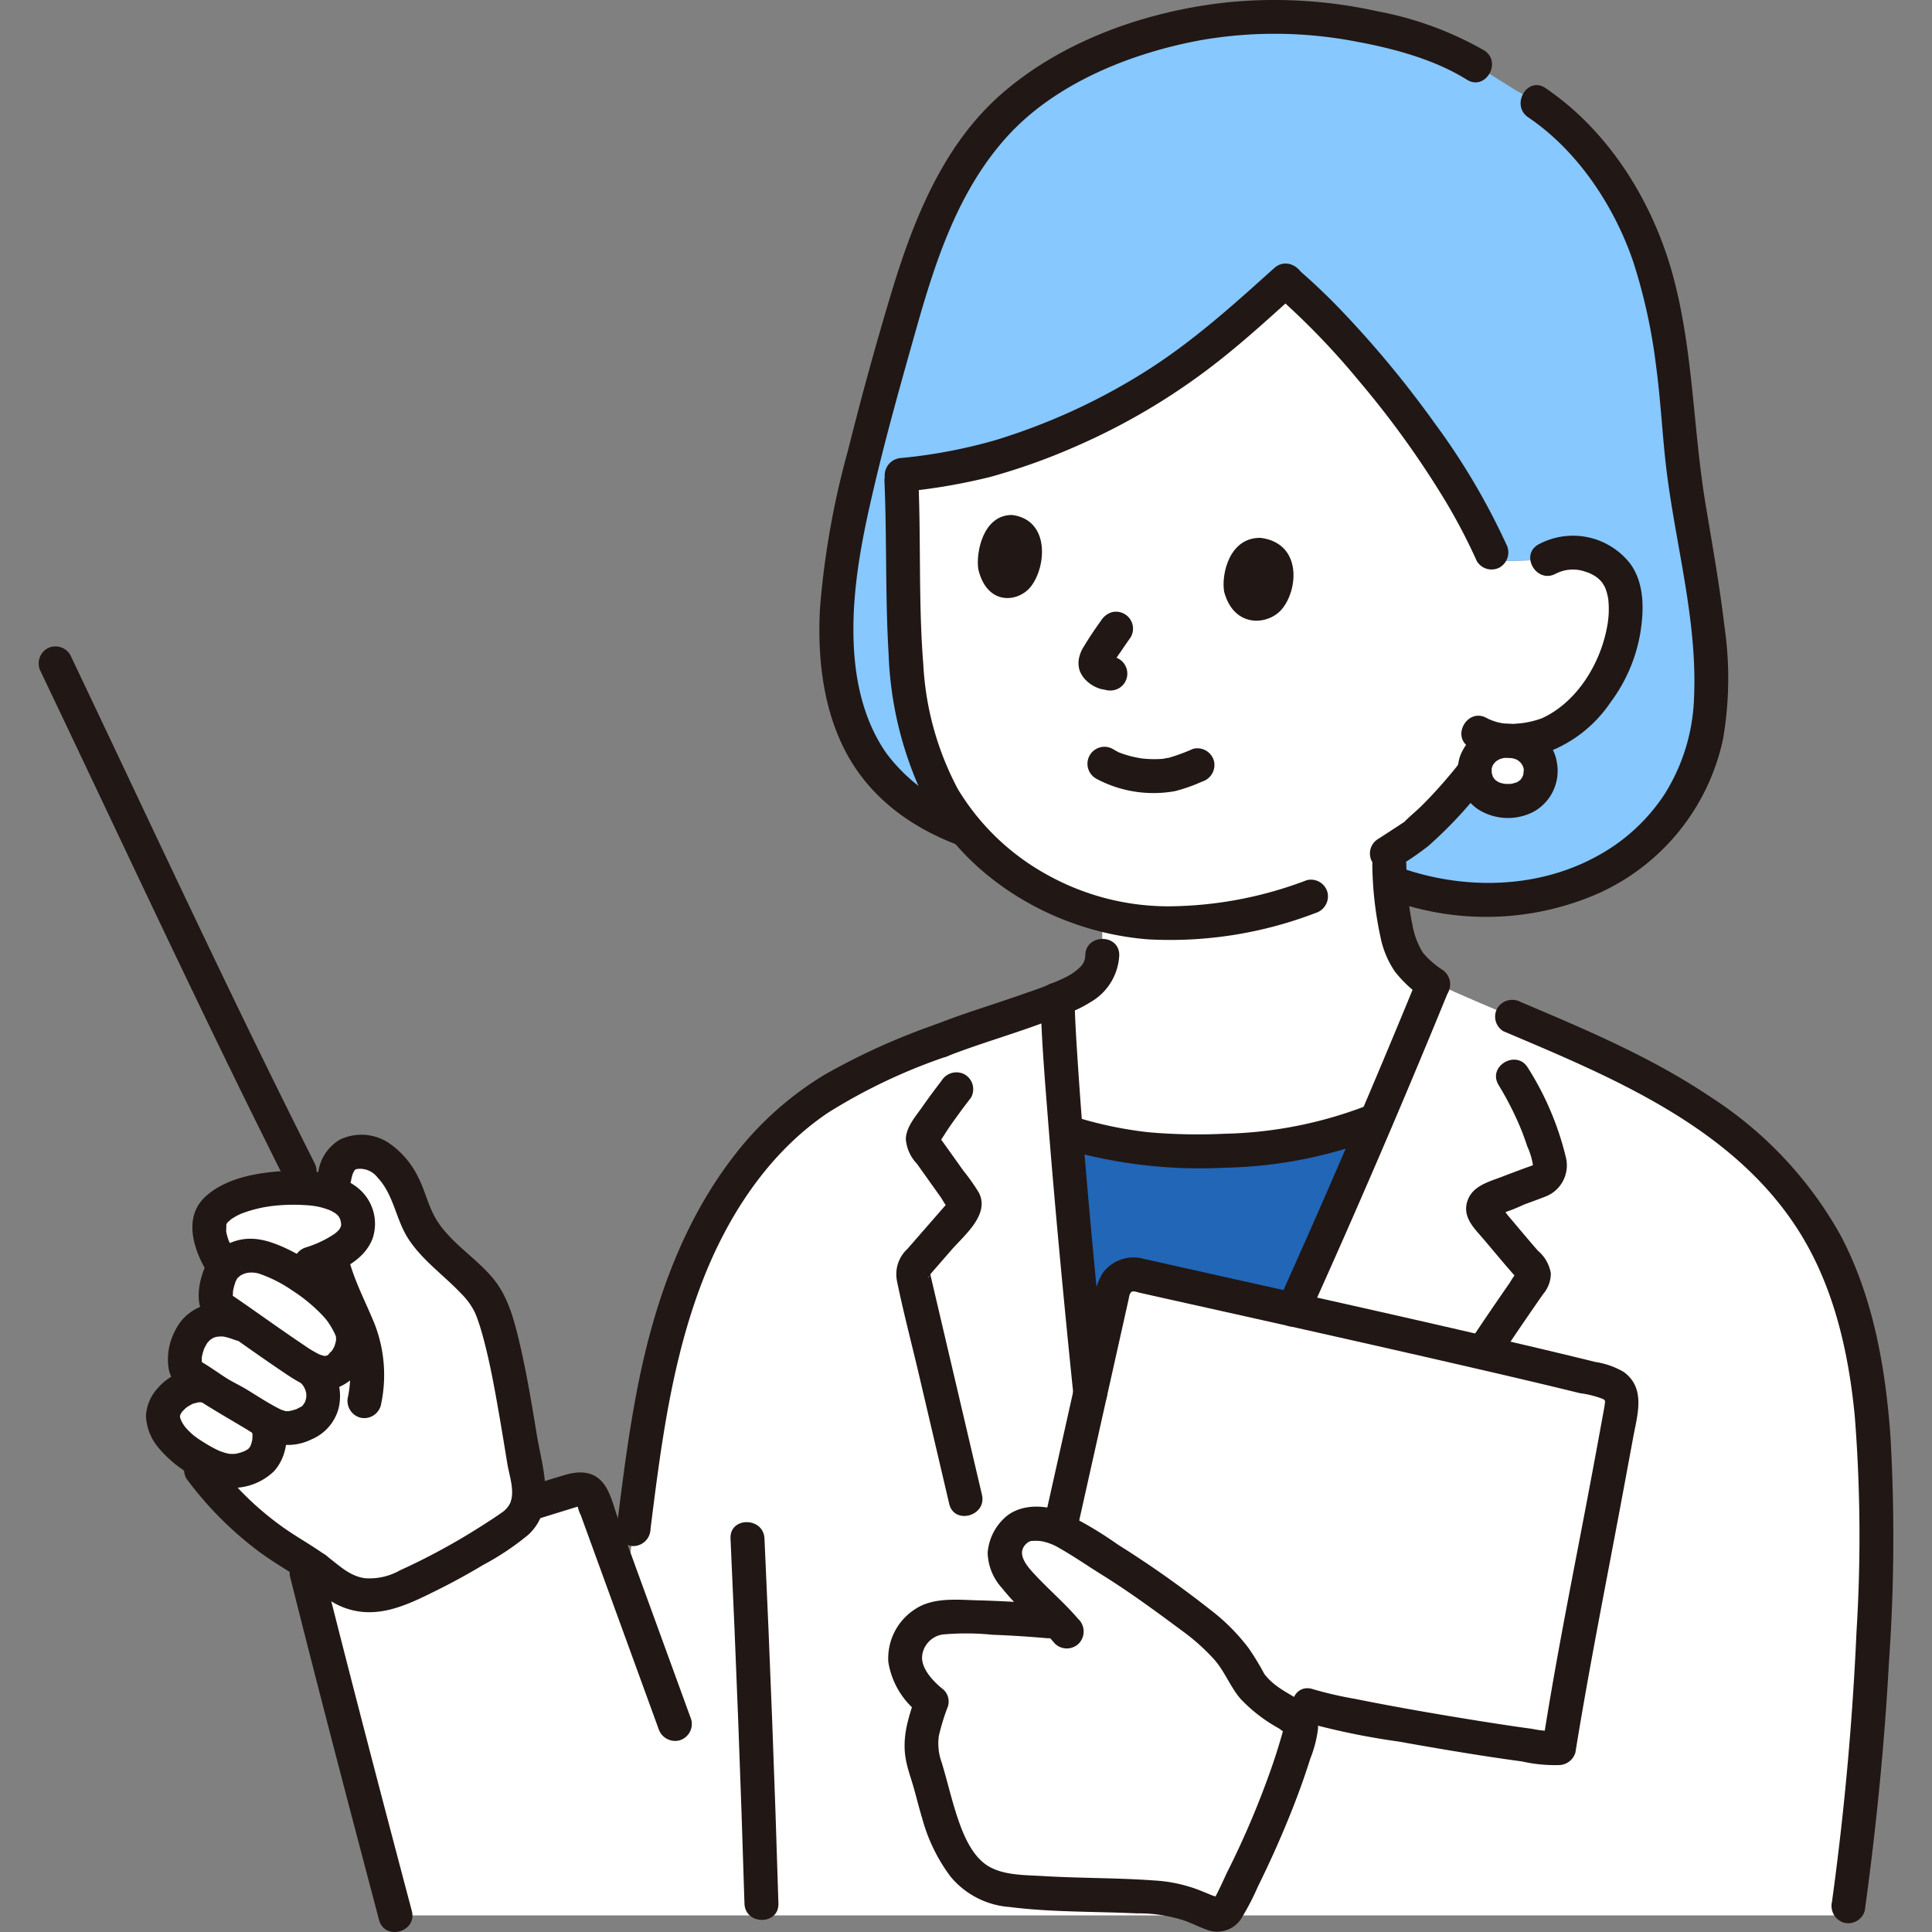 <svg xmlns="http://www.w3.org/2000/svg" xmlns:xlink="http://www.w3.org/1999/xlink" width="232" height="232" viewBox="0 0 232 232">
  <rect x="0" y="0" width="232" height="232" fill="#808080" stroke="none"/>
  <defs>
    <clipPath id="clip-path">
      <rect id="_278616264_5293184944079181_1579931528537909998_n" data-name="278616264_5293184944079181_1579931528537909998_n" width="232" height="232" transform="translate(871 5078)" fill="#efefef"/>
    </clipPath>
  </defs>
  <g id="マスクグループ_18" data-name="マスクグループ 18" transform="translate(-871 -5078)" clip-path="url(#clip-path)">
    <g id="_17500" data-name="17500" transform="translate(875.661 5077.993)">
      <path id="パス_6730" data-name="パス 6730" d="M190.118,70.181a5.654,5.654,0,0,0-4.393-3.636,6.259,6.259,0,0,0-4.592.595,13.958,13.958,0,0,1-1.994.149c-1.076.029-2.66.133-4.268.042l-.425-.975c-5.211-11.825-17.039-26.112-24.752-32.626a140.92,140.92,0,0,1-11.9,10.033,76.854,76.854,0,0,1-12.907,7.477A76.441,76.441,0,0,1,114.485,55.1a63.638,63.638,0,0,1-10.935,1.944c.311,6.475.305,12.949.434,18.9.134,6.225,1.057,12.15,3.305,17.236a25.589,25.589,0,0,0,5.514,8.072,32.172,32.172,0,0,0,14.9,8.628v4.843c.046,2.829-2.983,4.418-5.374,5.239.065,3.2.448,8.987,1.008,15.951a50.4,50.4,0,0,0,18.674,2.28,50.214,50.214,0,0,0,18.607-3.7c2.452-5.757,4.753-11.275,6.817-16.322a9.447,9.447,0,0,1-3.6-3.837,18.9,18.9,0,0,1-1.173-4.529,48.331,48.331,0,0,1-.493-5.982v-1.182l3.026-2.308a52.417,52.417,0,0,0,6.448-6.753s1.9-2.433,2.735-3.845l.563-.948a11.931,11.931,0,0,0,6.542-.758,16.4,16.4,0,0,0,6.811-6.722C190.083,78.386,191.215,73.3,190.118,70.181Z" fill="#fff"/>
      <path id="パス_6731" data-name="パス 6731" d="M176.386,88.962a3.72,3.72,0,0,0-3.964,3.578,3.656,3.656,0,0,0,3.964,3.645c2.4,0,3.964-1.5,3.964-3.645a3.717,3.717,0,0,0-3.964-3.578Z" fill="#fff"/>
      <path id="パス_6732" data-name="パス 6732" d="M82.424,143.83a40.938,40.938,0,0,1,8.751-10.066c5.013-4.083,11.184-6.576,17.213-8.827,3.642-1.444,10.536-3.47,13.945-4.976.246,12,4.939,60.325,6.8,70.967h5.223c11.142-21.024,24.307-51.284,33.163-72.935,17.091,7.87,38.024,13.758,47.295,31.8,5.6,10.9,6.027,25.358,5.772,37.774a352.979,352.979,0,0,1-3.442,42.447H42.822a371.389,371.389,0,0,0-10.669-41.158l31.722-9.806a1.833,1.833,0,0,1,2.8,1.354l3.8,10.438c1.578-11.429,2.464-23.179,6.063-34.216a57.788,57.788,0,0,1,5.883-12.8Z" fill="#fff"/>
      <path id="パス_6733" data-name="パス 6733" d="M143.218,228.3a103.364,103.364,0,0,0,8.3-20.432,1.359,1.359,0,0,0-.659-1.529c-1.885-1.059-4.856-3.027-5.51-4.346-2.63-5.3-6.172-7.195-10.96-10.78a82.45,82.45,0,0,0-7.343-4.869c-1.594-.972-4.388-3.106-6.306-3.27s-2.948-.11-4.038,1.5a3.293,3.293,0,0,0-.52,3.2,12.652,12.652,0,0,0,2.6,3.416c1.121,1.16,2.484,2.4,3.664,3.644a128.461,128.461,0,0,0-12.937-.642,5.839,5.839,0,0,0-3.26.823,5.77,5.77,0,0,0-1.869,2.217,4.464,4.464,0,0,0,0,3.56,9.7,9.7,0,0,0,2.817,3.577c-1.024,3.086-1.784,4.648-.771,7.783,1.148,3.543,1.8,7.978,4.1,11.253a8.733,8.733,0,0,0,2.451,2.47,9.929,9.929,0,0,0,2.965,1.02c6.044.882,14.3.5,20.023,1.165a28.617,28.617,0,0,1,5.028,1.8,1.371,1.371,0,0,0,1.726-.62Q142.976,228.76,143.218,228.3Z" fill="#fff"/>
      <path id="パス_6734" data-name="パス 6734" d="M188.344,178.284c.721-3.863,1.347-7.253,1.752-9.523a2.4,2.4,0,0,0-1.761-2.738c-12.67-3.243-45.541-10.48-56.444-12.935a2.4,2.4,0,0,0-2.857,1.809l-6.246,27.953-.178.8a46.422,46.422,0,0,1,4.433,2.691,82.443,82.443,0,0,1,7.344,4.869c4.79,3.585,8.332,5.48,10.96,10.78.654,1.319,3.625,3.287,5.51,4.346l1.58-1.522c3.836,1.258,28.293,5.39,30.115,5.116l.182-1.122.689-4.254C184.55,198.459,186.694,187.128,188.344,178.284Z" fill="#fff"/>
      <path id="パス_6735" data-name="パス 6735" d="M35.412,141.819c-.067.347-.158.826-.267,1.406a10.876,10.876,0,0,0-2.509-.5c-5.956-.53-12.235,1.359-12.16,4.407-.127,1.529.385,2.83,1.791,5.1-.943,1.136-1.421,4.2-.568,4.758l.9,1.521a3.951,3.951,0,0,0-3.958,1.475,4.255,4.255,0,0,0,1.369,6.19l.674.393-.459-.113c-2.512-.619-5.693,1.843-5.285,4.048a6.95,6.95,0,0,0,3.182,4.049,38.532,38.532,0,0,0,11.52,11.533c1.116.72,2.27,1.382,3.356,2.147a21.356,21.356,0,0,1,2.33,1.9,7.273,7.273,0,0,0,8.124,1.226c4.389-2.117,9.113-4.763,13.272-7.274a4.654,4.654,0,0,0,2.173-4.749c-1.812-10.929-3.267-21.156-5.523-24.025-3.131-3.981-6.967-5.512-8.393-9.992-.991-3.114-3.066-7.129-6.462-7.015a3.077,3.077,0,0,0-2.989,2.883S35.49,141.413,35.412,141.819Z" fill="#fff"/>
      <path id="パス_6736" data-name="パス 6736" d="M129.034,154.9a2.4,2.4,0,0,1,2.857-1.809c3.989.9,10.926,2.438,18.735,4.188,3.47-7.671,6.857-15.421,10-22.781a50.2,50.2,0,0,1-18.607,3.7,50.461,50.461,0,0,1-18.452-2.209l-.222-.065c.765,9.461,1.851,21.094,2.923,31.388Z" fill="#2166b7"/>
      <path id="パス_6737" data-name="パス 6737" d="M199.5,68.962c-.772-5.167-1.912-10.2-2.321-15.672-.6-8.05-1.739-18.106-4.78-25.079-2.278-5.213-7.118-13.319-14.933-17.293l-4.95-3.1-1.077-.673a53.742,53.742,0,0,0-21.29-5.06c-14.791-.647-27.32,5.585-33.417,10.915-6.836,6.675-9.837,13.509-13.485,26.485-2.077,7.444-4.209,14.878-5.8,22.444-1.59,7.551-2.59,15.639-.416,23.189,2.13,7.4,7.216,12.015,14.307,14.553h0a26.2,26.2,0,0,1-4.048-6.5c-2.248-5.089-3.171-11.011-3.305-17.236-.129-5.948-.123-12.424-.434-18.9A63.638,63.638,0,0,0,114.48,55.1a76.441,76.441,0,0,0,10.41-3.868A76.853,76.853,0,0,0,137.8,43.757a140.92,140.92,0,0,0,11.9-10.033c7.713,6.517,19.542,20.8,24.752,32.626,0,0,.165.375.43.975,1.607.092,3.19-.013,4.267-.042a13.958,13.958,0,0,0,1.994-.149,6.259,6.259,0,0,1,4.592-.595,5.654,5.654,0,0,1,4.393,3.636c1.1,3.121-.036,8.206-1.822,11.13a16.4,16.4,0,0,1-6.811,6.722,11.931,11.931,0,0,1-6.542.758c-.126.212-.229.384-.316.533a4.386,4.386,0,0,1,1.757-.362,3.717,3.717,0,0,1,3.964,3.578c0,2.145-1.566,3.645-3.964,3.645a3.655,3.655,0,0,1-3.962-3.621c-.445.595-.777,1.02-.777,1.02a52.416,52.416,0,0,1-6.448,6.753l-3.026,2.308v1.182c.031.912.065,1.675.11,2.379l1.3.17c11.374,3.823,25.075,1.29,32.5-8.672C202.6,88.958,201,79.008,199.5,68.962Z" fill="#86c8ff"/>
      <path id="パス_6738" data-name="パス 6738" d="M178.858,14.1c5.948,4.021,10.366,10.694,12.639,17.445a67.1,67.1,0,0,1,2.7,12.347c.59,4.333.765,8.7,1.319,13.037,1.132,8.851,3.636,17.737,3.252,26.723a23.132,23.132,0,0,1-3.578,11.779,22.516,22.516,0,0,1-7.894,7.286c-7.021,3.932-15.633,4.188-23.173,1.692-2.5-.828-3.568,3.11-1.084,3.932a33.651,33.651,0,0,0,23.525-.747,26.339,26.339,0,0,0,15.682-18.84,42.992,42.992,0,0,0,.184-13.429c-.578-4.9-1.444-9.755-2.259-14.621-1.54-9.225-1.483-18.631-3.97-27.71-2.405-8.781-7.665-17.262-15.282-22.414-2.18-1.474-4.223,2.058-2.059,3.522Z" fill="#211715"/>
      <path id="パス_6739" data-name="パス 6739" d="M125.663,114.722a1.968,1.968,0,0,1-.637,1.439,7.079,7.079,0,0,1-1.929,1.3,40,40,0,0,1-4.418,1.743c-3.6,1.291-7.279,2.366-10.838,3.766a2.1,2.1,0,0,0-1.424,2.509,2.054,2.054,0,0,0,2.508,1.424c3.963-1.559,8.072-2.71,12.058-4.214q.658-.248,1.31-.515c.538-.222.8-.331,1.13-.447a13.666,13.666,0,0,0,2.829-1.359,6.867,6.867,0,0,0,3.489-5.642c.042-2.625-4.036-2.626-4.078,0Z" fill="#211715"/>
      <path id="パス_6740" data-name="パス 6740" d="M120.294,119.965c.1,4.787.506,9.575.88,14.346.544,6.922,1.167,13.837,1.827,20.748q.585,6.13,1.218,12.256a2.1,2.1,0,0,0,2.039,2.039,2.052,2.052,0,0,0,2.039-2.039c-1.392-13.455-2.708-26.934-3.584-40.434-.15-2.3-.291-4.609-.34-6.917-.056-2.621-4.134-2.63-4.078,0Z" fill="#211715"/>
      <path id="パス_6741" data-name="パス 6741" d="M152.387,158.31q8.784-19.447,16.859-39.205a2.053,2.053,0,0,0-1.425-2.509,2.09,2.09,0,0,0-2.508,1.425q-7.9,19.252-16.447,38.234a2.1,2.1,0,0,0,.732,2.79,2.056,2.056,0,0,0,2.79-.732Z" fill="#211715"/>
      <path id="パス_6742" data-name="パス 6742" d="M108.419,129.768c-.8,1.035-1.579,2.084-2.329,3.156-.793,1.133-1.924,2.4-1.978,3.844a4.8,4.8,0,0,0,1.318,2.966q.992,1.387,1.98,2.78.459.647.921,1.289c.139.195.586,1.065.808,1.114l.072.1a.892.892,0,0,1,.255-.956.625.625,0,0,1-.049.056c-.1.052-.2.226-.27.311l-2.379,2.727-2.464,2.825a4.136,4.136,0,0,0-1.257,3.84c.775,3.778,1.765,7.524,2.645,11.277q1.816,7.746,3.63,15.493c.595,2.554,4.531,1.472,3.932-1.084q-2.943-12.575-5.892-25.143l-.236-1.008c-.29-1.233.1-.032-.446.093.138-.032.425-.489.51-.585l2.391-2.746c1.551-1.784,4.679-4.291,3.287-6.919a24.783,24.783,0,0,0-1.844-2.609c-.692-.97-1.382-1.944-2.076-2.914q-.21-.295-.425-.588l-.238-.329q-.346-.616-.2.494c.027.014.957-1.456,1.071-1.625.884-1.3,1.817-2.559,2.776-3.8a2.051,2.051,0,0,0-.732-2.789,2.091,2.091,0,0,0-2.79.732Z" fill="#211715"/>
      <path id="パス_6743" data-name="パス 6743" d="M175.282,130.28a38.129,38.129,0,0,1,2.549,4.943c.34.8.638,1.626.912,2.454a8.49,8.49,0,0,1,.705,2.431c0,.052.13-.265.043-.22a7.278,7.278,0,0,1-.816.308c-.975.365-1.954.725-2.922,1.1-1.65.635-3.642,1.109-4.224,3s.85,3.213,1.963,4.517c1.218,1.427,2.405,2.883,3.653,4.287q.17.2.348.388.432.563.1-.813a8.6,8.6,0,0,0-.947,1.354q-.818,1.177-1.628,2.358-1.712,2.5-3.39,5.022c-1.46,2.19,2.071,4.235,3.522,2.059q1.792-2.692,3.62-5.359.929-1.353,1.869-2.7a3.823,3.823,0,0,0,.927-2.5,4.5,4.5,0,0,0-1.536-2.7c-.656-.74-1.294-1.5-1.932-2.251-.572-.68-1.142-1.359-1.719-2.039-.17-.2-.712-1.062-.958-1.1q-.387-.42-.065.825-.653.51.038.151a20.919,20.919,0,0,0,2.917-1.126c.833-.312,1.675-.606,2.5-.935a4.012,4.012,0,0,0,2.572-4.709,35.568,35.568,0,0,0-4.573-10.8c-1.355-2.244-4.883-.2-3.522,2.059Z" fill="#211715"/>
      <path id="パス_6744" data-name="パス 6744" d="M123.018,137.953a58.222,58.222,0,0,0,19.386,2.275,53.5,53.5,0,0,0,18.736-3.755,2.1,2.1,0,0,0,1.425-2.508,2.054,2.054,0,0,0-2.509-1.424,50.268,50.268,0,0,1-17.651,3.609,68.053,68.053,0,0,1-9.157-.179,47.193,47.193,0,0,1-9.145-1.954c-2.51-.788-3.583,3.144-1.084,3.933Z" fill="#211715"/>
      <path id="パス_6745" data-name="パス 6745" d="M142.34,71.075c-.365-2.053.595-6.555,4.387-6.48,4.949.639,4.536,6.174,2.549,8.555C147.651,75.1,143.529,75.487,142.34,71.075Z" fill="#211715"/>
      <path id="パス_6746" data-name="パス 6746" d="M112.819,68.38c-.319-2.055.595-6.576,4.071-6.532,4.531.6,4.108,6.153,2.269,8.556C117.655,72.372,113.874,72.793,112.819,68.38Z" fill="#211715"/>
      <path id="パス_6747" data-name="パス 6747" d="M127.595,74.476c-.733,1.02-1.444,2.058-2.086,3.137a4.132,4.132,0,0,0-.595,1.41,2.945,2.945,0,0,0,.053,1.444,3.16,3.16,0,0,0,.8,1.246,4.14,4.14,0,0,0,1.635.989c.236.079.484.1.726.159a2.146,2.146,0,0,0,1.572-.206,2.039,2.039,0,0,0-.488-3.727,6.1,6.1,0,0,1-.842-.2l.487.206a2.053,2.053,0,0,1-.425-.255l.413.319a2.922,2.922,0,0,1-.387-.387l.319.413a.59.59,0,0,1-.08-.128l.206.487a.894.894,0,0,1-.054-.211l.073.542a.79.79,0,0,1,0-.149l-.073.542a1.7,1.7,0,0,1,.1-.387l-.206.488a12.89,12.89,0,0,1,1.182-1.949q.581-.872,1.189-1.724a2.04,2.04,0,0,0-2.3-3,2.331,2.331,0,0,0-1.218.935Z" fill="#211715"/>
      <path id="パス_6748" data-name="パス 6748" d="M162.93,104.251a33.894,33.894,0,0,0,3.934-2.664,51.657,51.657,0,0,0,7.313-7.994,2.046,2.046,0,0,0-.732-2.79,2.1,2.1,0,0,0-2.79.732l-.425.569c-.05.065-.4.514-.11.146.3-.388-.025.025-.036.037q-.236.293-.478.58-.841,1.01-1.725,1.986t-1.836,1.919c-.667.661-1.415,1.255-2.066,1.928-.225.233.415-.266.051-.034-.122.078-.241.158-.362.236l-1.1.721-1.692,1.1a2.04,2.04,0,1,0,2.059,3.522Z" fill="#211715"/>
      <path id="パス_6749" data-name="パス 6749" d="M152.23,105.713a47.249,47.249,0,0,1-16.665,3.128,29.957,29.957,0,0,1-14.475-3.787A28.581,28.581,0,0,1,110.36,94.76,35.877,35.877,0,0,1,106.212,79.8c-.586-7.3-.275-14.683-.586-22.006-.111-2.614-4.19-2.628-4.078,0,.294,6.921.085,13.873.5,20.787A43.5,43.5,0,0,0,106.1,95.43c5.043,10.118,16.052,16.521,27.116,17.378a48.763,48.763,0,0,0,20.1-3.166,2.093,2.093,0,0,0,1.425-2.509,2.059,2.059,0,0,0-2.509-1.424Z" fill="#211715"/>
      <path id="パス_6750" data-name="パス 6750" d="M182.164,68.9a4.446,4.446,0,0,1,3.526-.249,4.632,4.632,0,0,1,1.382.67,3.212,3.212,0,0,1,.414.37,2.075,2.075,0,0,1,.264.3c.1.15.19.305.279.462.041.073.235.523.128.255s.085.3.112.383a6.072,6.072,0,0,1,.2.919,11.175,11.175,0,0,1-.146,3.266c-.816,4.479-3.694,9.184-8,11.061.376-.164-.18.048-.306.085-.295.093-.595.17-.895.24a9.819,9.819,0,0,1-1.614.234,6.379,6.379,0,0,1-3.636-.658c-2.28-1.309-4.333,2.209-2.059,3.522a11.907,11.907,0,0,0,9.285.595,15.8,15.8,0,0,0,7.61-5.971,19.353,19.353,0,0,0,3.6-8.338c.453-2.771.523-5.973-1.207-8.352a8.717,8.717,0,0,0-11-2.319c-2.305,1.257-.249,4.779,2.058,3.521Z" fill="#211715"/>
      <path id="パス_6751" data-name="パス 6751" d="M126.907,93.477a14.566,14.566,0,0,0,9.547,1.529,19.823,19.823,0,0,0,3.229-1.14,2.084,2.084,0,0,0,1.424-2.508,2.063,2.063,0,0,0-2.508-1.425,23.121,23.121,0,0,1-2.939,1.081c-.1.023-.529.04-.585.11.046-.057.405-.043.085-.014-.131.011-.262.024-.393.033a12.391,12.391,0,0,1-1.387.012c-.223-.009-.445-.025-.667-.046-.111-.01-.223-.026-.334-.036.17.014.277.044.043.006-.463-.076-.923-.165-1.377-.284a12.632,12.632,0,0,1-1.274-.412c-.255-.1-.043.024.073.031a1.093,1.093,0,0,1-.327-.156c-.186-.094-.366-.2-.544-.307a2.04,2.04,0,0,0-2.059,3.522Z" fill="#211715"/>
      <path id="パス_6752" data-name="パス 6752" d="M176.386,86.923a6.005,6.005,0,0,0-5.731,3.925,5.608,5.608,0,0,0,2.15,6.326,6.689,6.689,0,0,0,6.718.295,5.614,5.614,0,0,0,2.75-6.015c-.477-2.788-3.212-4.5-5.887-4.532a2.039,2.039,0,0,0,0,4.078c.119,0,.238.011.357.013.332.005-.161-.023-.2-.035.17.056.368.066.545.116.1.03.2.067.308.1.317.1-.189-.085-.194-.085a1.706,1.706,0,0,1,.54.3c.058.038.34.246.037.019s-.031-.015.021.034c.12.112.217.246.335.358-.376-.358-.212-.3-.117-.138.041.07.085.135.127.206s.07.147.111.214c.072.114-.189-.527-.043-.085.028.085.161.408.118.472-.01.016-.047-.583-.034-.25,0,.1.013.2.013.3,0,.223-.136.741.028.071-.042.17-.065.352-.117.525-.023.075-.059.15-.076.226.109-.491.17-.362.075-.185-.076.136-.153.268-.234.4-.1.17-.246.179.125-.155a1.564,1.564,0,0,0-.122.138c-.063.068-.129.133-.2.2-.16.144-.319.155.122-.085-.138.075-.264.178-.4.255a1.078,1.078,0,0,1-.265.129s.519-.185.208-.1c-.17.048-.329.1-.5.142a1.517,1.517,0,0,1-.318.059l.323-.045c-.075.008-.15.014-.225.02a5.424,5.424,0,0,1-.576.006c-.075,0-.15-.012-.224-.015-.418-.018.51.1.109.015a5.242,5.242,0,0,1-.51-.124c-.065-.02-.13-.044-.2-.065-.334-.1.494.245.027.006-.146-.074-.281-.163-.42-.25s-.161-.213.183.146c-.065-.068-.146-.125-.214-.19s-.393-.455-.155-.145.033.038-.007-.024c-.052-.08-.1-.162-.145-.246-.094-.176-.106-.405.043.138-.017-.061-.047-.122-.067-.183-.054-.158-.085-.319-.125-.482-.091-.384.031.535.02.134,0-.071-.009-.141-.011-.212v-.306c.014-.239.129-.322-.028.153.06-.18.094-.378.15-.562.093-.31-.094.236-.1.22-.009-.079.139-.274.18-.34s.071-.108.1-.163c.187-.3-.362.386-.049.068.122-.125.279-.245.387-.379-.293.36-.29.211-.091.077.085-.057.17-.11.261-.161.075-.042.16-.073.231-.119q.214-.1-.246.1c.066-.026.133-.052.2-.075a5.77,5.77,0,0,1,.641-.163c.209-.044.134.085-.2.026a2.984,2.984,0,0,0,.474-.023,2.039,2.039,0,1,0,0-4.078Z" fill="#211715"/>
      <path id="パス_6753" data-name="パス 6753" d="M111.874,97.709a20.77,20.77,0,0,1-10.063-7.2c-2.992-4.253-3.964-9.523-3.993-14.64-.038-6.041,1.2-11.991,2.591-17.843,1.461-6.168,3.186-12.273,4.91-18.372,2.353-8.327,5.083-16.778,10.986-23.28,5.771-6.355,14.805-10,23.256-11.548a51.646,51.646,0,0,1,18.471.144c4.549.832,9.5,2.134,13.456,4.606,2.232,1.4,4.281-2.132,2.059-3.522a40.823,40.823,0,0,0-12.8-4.692A57.145,57.145,0,0,0,142.96.263c-9.748,1-20.076,4.58-27.512,11.16-6.984,6.183-10.516,15.25-13.133,23.949-1.869,6.2-3.582,12.476-5.157,18.762a100.692,100.692,0,0,0-3.357,19c-.34,6.365.51,13.254,4.011,18.725,3.049,4.758,7.732,7.874,12.977,9.779a2.057,2.057,0,0,0,2.508-1.424,2.081,2.081,0,0,0-1.424-2.509Z" fill="#211715"/>
      <path id="パス_6754" data-name="パス 6754" d="M148.348,32.2c-4.959,4.467-9.881,8.912-15.554,12.469a74.755,74.755,0,0,1-17.9,8.186A62.259,62.259,0,0,1,103.614,55a2.1,2.1,0,0,0-2.039,2.039,2.052,2.052,0,0,0,2.039,2.039,71.443,71.443,0,0,0,10.642-1.8,75.212,75.212,0,0,0,10.214-3.642,78,78,0,0,0,17.74-10.7c3.118-2.49,6.058-5.194,9.022-7.863C153.186,33.325,150.3,30.448,148.348,32.2Z" fill="#211715"/>
      <path id="パス_6755" data-name="パス 6755" d="M148.348,35.248a89.41,89.41,0,0,1,10.111,10.421,111.767,111.767,0,0,1,9.926,13.646,69.539,69.539,0,0,1,4.295,8.072,2.054,2.054,0,0,0,2.79.732,2.091,2.091,0,0,0,.732-2.79,82.17,82.17,0,0,0-8.515-14.407,124.757,124.757,0,0,0-10.751-13.076,74.892,74.892,0,0,0-5.706-5.481,2.093,2.093,0,0,0-2.884,0,2.057,2.057,0,0,0,0,2.884Z" fill="#211715"/>
      <path id="パス_6756" data-name="パス 6756" d="M160.13,103.827a43.441,43.441,0,0,0,.98,8.7,11.3,11.3,0,0,0,1.722,4.132,14.7,14.7,0,0,0,3.592,3.288,2.059,2.059,0,0,0,2.789-.732,2.08,2.08,0,0,0-.732-2.79,10.781,10.781,0,0,1-1.321-1.025c-.223-.2-.438-.415-.642-.637-.1-.106-.195-.215-.286-.326.132.159-.021-.026-.063-.085a9.482,9.482,0,0,1-1.243-3.413c-.143-.664-.255-1.334-.347-2.007-.05-.37.031.246-.014-.107-.017-.138-.034-.277-.05-.416-.031-.27-.061-.541-.085-.812-.122-1.252-.178-2.508-.221-3.765a2.039,2.039,0,0,0-4.078,0Z" fill="#211715"/>
      <path id="パス_6757" data-name="パス 6757" d="M124.875,194.491c-1.542-1.83-3.363-3.392-5.007-5.126-1.083-1.142-2.825-2.918-1.02-4.2.02-.014.371-.124.229-.1a5.531,5.531,0,0,1,1.346.017,6.355,6.355,0,0,1,2.146.84c1.735.975,3.385,2.13,5.077,3.18,3.326,2.066,6.479,4.386,9.621,6.72a24.881,24.881,0,0,1,3.883,3.467c1.268,1.438,1.915,3.266,3.144,4.705a18.7,18.7,0,0,0,4.6,3.552c.179.11.748.595.935.548-.461.113-.1-1.408-.4-.315q-.106.386-.217.771-.462,1.606-1,3.188a104.872,104.872,0,0,1-5.539,13.144c-.165.332-1.494,3.346-1.708,3.314l.34-.255q.406-.03.128-.106c-.054-.093-.489-.2-.585-.244-.449-.187-.9-.374-1.35-.554A17.747,17.747,0,0,0,134,225.824c-4.47-.331-8.959-.263-13.432-.535-2.1-.127-4.685-.065-6.549-1.189-1.9-1.144-2.951-3.639-3.633-5.638-.77-2.255-1.286-4.588-1.983-6.865a6.553,6.553,0,0,1-.327-3.118,25.238,25.238,0,0,1,1.1-3.58,1.977,1.977,0,0,0-.525-1.984c-1.1-.858-2.619-2.386-2.59-3.9a2.91,2.91,0,0,1,2.495-2.735,31.1,31.1,0,0,1,5.971.034q3.339.126,6.667.425a2.055,2.055,0,0,0,2.039-2.039,2.081,2.081,0,0,0-2.039-2.039q-4.163-.365-8.337-.478c-2.435-.061-5.343-.4-7.507.98a7.016,7.016,0,0,0-3.34,6.394,9.642,9.642,0,0,0,3.756,6.242l-.524-1.984c-.828,2.472-1.6,4.778-1.138,7.416.215,1.221.67,2.409,1,3.6s.63,2.391.989,3.574a20.612,20.612,0,0,0,3.4,6.962,10.17,10.17,0,0,0,7.086,3.639c5.071.643,10.2.524,15.3.765a17.478,17.478,0,0,1,5.839.918c.919.348,1.816.811,2.749,1.117a3.438,3.438,0,0,0,3.864-1.314,30.937,30.937,0,0,0,2.054-3.927q.975-1.975,1.883-3.983c1.152-2.556,2.229-5.149,3.189-7.783q.652-1.784,1.222-3.6a14.3,14.3,0,0,0,.935-3.645c.085-2.706-3.144-3.7-4.928-5.066a7.2,7.2,0,0,1-1.519-1.461,32.176,32.176,0,0,0-1.874-3.083,23.925,23.925,0,0,0-4.6-4.621,126.678,126.678,0,0,0-11.13-7.846,45.707,45.707,0,0,0-6.77-3.97c-2.174-.87-5.123-.887-6.89.838a6.372,6.372,0,0,0-1.964,4.118,6.547,6.547,0,0,0,1.731,4.255c1.9,2.412,4.357,4.305,6.332,6.648a2.056,2.056,0,0,0,2.884,0,2.082,2.082,0,0,0,0-2.884Z" fill="#211715"/>
      <path id="パス_6758" data-name="パス 6758" d="M124.754,183.389l4.122-18.447,1.992-8.915a3.841,3.841,0,0,1,.13-.579c.238-.595.664-.322,1.215-.2q2.826.635,5.653,1.264c10.864,2.425,21.73,4.843,32.578,7.341,4.882,1.123,9.763,2.255,14.627,3.453a11.845,11.845,0,0,1,2.719.68c.3.17.268.155.3.488-.018-.2-.057.282-.08.407l-.13.72q-.645,3.555-1.31,7.106c-1.9,10.2-3.993,20.363-5.647,30.6l-.34,2.077,1.966-1.5a13.522,13.522,0,0,1-3.278-.281c-.15-.02-.713-.1-.255-.033l-.771-.107q-.792-.111-1.581-.229-1.774-.263-3.546-.547c-5.053-.806-10.1-1.676-15.116-2.684a45.535,45.535,0,0,1-5.026-1.162c-2.5-.807-3.576,3.129-1.084,3.933a87.515,87.515,0,0,0,11.414,2.366c4.914.88,9.843,1.715,14.791,2.385a18.135,18.135,0,0,0,4.452.438,2.1,2.1,0,0,0,1.967-1.5c1.614-9.973,3.592-19.882,5.45-29.817q.752-4.026,1.495-8.052c.5-2.71,1.534-5.891-1.133-7.833a9.554,9.554,0,0,0-3.427-1.208q-1.579-.393-3.162-.773-3.744-.9-7.5-1.773c-11.458-2.67-22.94-5.23-34.424-7.792l-6.556-1.464c-.85-.19-1.7-.39-2.549-.572a4.588,4.588,0,0,0-4.917,1.649,7.25,7.25,0,0,0-1.029,2.873l-.975,4.359-4.86,21.746-.11.494c-.572,2.557,3.359,3.648,3.932,1.084Z" fill="#211715"/>
      <path id="パス_6759" data-name="パス 6759" d="M175.877,123.844c13.026,5.517,27.473,11.445,35.4,23.886,4.248,6.675,6.037,14.555,6.79,22.346a184.426,184.426,0,0,1,.206,25.875q-.721,16.267-2.943,32.426a2.109,2.109,0,0,0,1.425,2.508,2.054,2.054,0,0,0,2.508-1.424c1.376-9.941,2.366-19.928,2.913-29.949a213.278,213.278,0,0,0,.17-27.1c-.608-8.316-2.1-16.8-6.073-24.223a46.939,46.939,0,0,0-15.521-16.451c-7.075-4.764-14.987-8.1-22.81-11.412a2.11,2.11,0,0,0-2.79.732,2.054,2.054,0,0,0,.728,2.791Z" fill="#211715"/>
      <path id="パス_6760" data-name="パス 6760" d="M83.061,184.757q1.014,21.907,1.675,43.829c.078,2.618,4.157,2.629,4.078,0q-.66-21.921-1.675-43.829C87.019,182.144,82.94,182.129,83.061,184.757Z" fill="#211715"/>
      <path id="パス_6761" data-name="パス 6761" d="M73.454,183.621c1.246-9.977,2.539-20.088,6.148-29.538,3.059-8.01,8.019-15.683,15.247-20.507a67.675,67.675,0,0,1,14.079-6.673,2.1,2.1,0,0,0,1.424-2.508,2.055,2.055,0,0,0-2.508-1.425,80.474,80.474,0,0,0-13.509,6.106,39.47,39.47,0,0,0-10.681,9.5c-6.117,7.817-9.53,17.259-11.525,26.895-1.241,6-1.993,12.082-2.752,18.155a2.05,2.05,0,0,0,2.039,2.039,2.089,2.089,0,0,0,2.039-2.039Z" fill="#211715"/>
      <path id="パス_6762" data-name="パス 6762" d="M32.8,186.522c-.4.122-.793.245-1.19.365a2.081,2.081,0,0,0-1.424,2.509c3.447,13.75,7.047,27.461,10.672,41.165.67,2.535,4.605,1.46,3.933-1.084-3.625-13.7-7.222-27.415-10.672-41.165l-1.425,2.508c.4-.122.793-.245,1.19-.365C36.384,189.69,35.316,185.754,32.8,186.522Z" fill="#211715"/>
      <path id="パス_6763" data-name="パス 6763" d="M59.22,182.621l4.4-1.359c.318-.1.634-.2.953-.292a4.765,4.765,0,0,1,.47-.122l-.145-.013q-.489-.429-.266-.085a.425.425,0,0,1,.085.2,4.186,4.186,0,0,0,.361.993q1.555,4.275,3.111,8.547,3.11,8.544,6.222,17.087A2.094,2.094,0,0,0,76.92,209a2.056,2.056,0,0,0,1.425-2.508q-3.545-9.737-7.091-19.472l-1.738-4.771c-.516-1.418-.878-3.2-1.914-4.341-1.134-1.252-2.748-1.261-4.266-.828-1.743.5-3.467,1.071-5.2,1.606-2.5.772-1.433,4.71,1.084,3.933Z" fill="#211715"/>
      <path id="パス_6764" data-name="パス 6764" d="M25.688,172.115c.008.008-.255-.351-.127-.165.159.235,0,.085.045.044-.017.014-.059-.238-.008.008a1.01,1.01,0,0,0,.052.2c.1.21-.021-.2-.014-.188a1.1,1.1,0,0,1,.021.3c.007.177-.025.359-.014.534.019.28.092-.353.013-.081-.021.073-.028.154-.044.229-.034.15-.073.3-.12.445-.031.1-.07.188-.1.283.008-.025.18-.324.059-.155-.039.054-.064.127-.1.186-.055.1-.287.3-.059.123s-.085.05-.141.122c-.128.16.062-.046.1-.069-.093.059-.184.125-.279.182-.149.085-.3.162-.457.242.34-.178-.2.062-.349.1-.175.049-.352.085-.528.125-.107.023-.37.01.007,0-.085,0-.178.014-.266.017-.175.007-.351-.014-.524-.007-.295.011.314.1.04.007-.124-.041-.262-.059-.389-.093-.239-.065-.472-.142-.7-.225.006,0-.316-.126-.15-.055s-.151-.071-.145-.069a14.85,14.85,0,0,1-1.317-.712c-.389-.233-.774-.475-1.147-.732-.072-.049-.53-.4-.3-.212-.206-.17-.408-.344-.6-.529-.144-.138-.284-.281-.417-.429-.066-.073-.131-.149-.195-.224-.213-.255.144.218-.038-.054-.108-.16-.212-.319-.306-.488-.046-.085-.085-.17-.133-.255.17.308-.007-.029-.035-.119s-.048-.178-.074-.268c-.052-.179.044-.217-.018-.042-.085.233,0,.067.019-.062.03-.225-.044.208-.038.209s.094-.365.1-.4c.081-.305-.042.1-.042.1-.014-.028.122-.223.14-.255.037-.061.091-.122.121-.186.1-.212-.3.316.008,0,.127-.131.255-.26.387-.387.057-.055.121-.1.18-.155-.322.288-.054.044.041-.013.162-.1.32-.2.489-.287.1-.049.194-.1.293-.139-.158.068-.255.089-.035.031s.42-.1.621-.16c-.029.008-.376.012-.15.02.1,0,.21-.014.314-.015s.21.018.312.011c.264-.017-.468-.09-.006.012a2.039,2.039,0,1,0,1.084-3.932,6.8,6.8,0,0,0-6.513,2.246,5.3,5.3,0,0,0-1.389,3.369,6.386,6.386,0,0,0,1.6,3.871,14.409,14.409,0,0,0,6.555,4.346,7.175,7.175,0,0,0,7.2-1.619c1.793-1.936,2.124-5.442.353-7.47a2.05,2.05,0,0,0-2.884,0,2.088,2.088,0,0,0,0,2.884Z" fill="#211715"/>
      <path id="パス_6765" data-name="パス 6765" d="M24.732,157.007c-3.105-1.242-6.736-.425-8.327,2.711a7.4,7.4,0,0,0-.815,4.639c.34,1.847,1.762,2.581,3.195,3.53,2.031,1.347,4.154,2.543,6.243,3.8a16.185,16.185,0,0,0,3.28,1.642,6.481,6.481,0,0,0,4.476-.495,5.588,5.588,0,0,0,3.224-3.749,6.362,6.362,0,0,0-1.578-5.807,2.06,2.06,0,0,0-2.885,0,2.081,2.081,0,0,0,0,2.884,2.224,2.224,0,0,1,.55,1.079c.09.332,0-.262.019.068.008.133.006.263.007.4a2.191,2.191,0,0,1-.02.289c.054-.4-.026.015-.05.1-.017.057-.131.42-.041.175s-.042.085-.074.144c-.059.107-.34.466-.118.225a3.16,3.16,0,0,1-.276.268c.085-.072.255-.14-.072.035-.119.065-.665.327-.455.25a7.99,7.99,0,0,1-.814.232c-.061.016-.4.051-.069.02-.13.012-.263.02-.393.02a1.521,1.521,0,0,0-.284-.008c-.309.067.376.139.211.026a2.475,2.475,0,0,0-.516-.17c.384.11.1.043-.121-.064-.17-.085-.347-.17-.517-.263-.455-.241-.9-.5-1.342-.765-.76-.455-1.5-.935-2.26-1.393s-1.529-.81-2.273-1.269c-.534-.332-1.052-.69-1.574-1.04-.293-.2-.586-.39-.884-.579q-.17-.11-.349-.217l-.36-.215.155.133-.111-.108.13.17c-.006-.04-.157-.435,0,.062a1.657,1.657,0,0,1-.067-.236c-.049-.3.007.353,0,.037-.008-.213-.007-.425.005-.633-.02.369-.015.072.005-.018.037-.156.068-.313.11-.467.035-.124.075-.246.115-.368s.17-.393.042-.128a7.176,7.176,0,0,1,.392-.7c.12-.192-.046.046-.065.07.114-.138.243-.255.362-.387.019-.02.243-.206.065-.067-.2.157.189-.116.234-.141a2.779,2.779,0,0,1,.32-.165c-.275.115-.02.027.126-.009.093-.024.186-.046.28-.063-.394.071.223,0,.264,0,.108,0,.217.006.324.014q.209.018.02,0l.234.047a9.978,9.978,0,0,1,1.242.4,2.052,2.052,0,0,0,2.508-1.424,2.088,2.088,0,0,0-1.424-2.508Z" fill="#211715"/>
      <path id="パス_6766" data-name="パス 6766" d="M31.939,161.6c-2.469-1.649-4.879-3.381-7.314-5.077q-.7-.486-1.4-.96c-.094-.064-.361-.38-.247-.149a6.7,6.7,0,0,0,.371.578,1.332,1.332,0,0,1-.071-.269l.03.235c-.009-.112-.014-.225-.014-.34,0-.132.055-.775,0-.388a6.433,6.433,0,0,1,.189-.867c.044-.155.1-.307.147-.46.029-.085.176-.334.008-.02.054-.1.1-.2.161-.3.189-.325-.243.143.142-.17.316-.259.152-.153.078-.1a3.219,3.219,0,0,1,.364-.228,2.474,2.474,0,0,1,.73-.241,3.25,3.25,0,0,1,1.319.1,16.3,16.3,0,0,1,3.975,2.008,19.653,19.653,0,0,1,3.167,2.517c.247.238.488.483.715.741.1.11.195.221.285.336-.152-.191.068.093.08.109a10.413,10.413,0,0,1,.6.952c.077.138.146.282.224.425.17.3,0,.065.151.326.024.041.1.41.042.037a2.991,2.991,0,0,1,.011.6c0-.09.09-.348-.013.072a5.806,5.806,0,0,1-.17.607c.093-.255-.027.059-.048.1a5.564,5.564,0,0,1-.325.544c.176-.255-.559.523-.261.294a2.143,2.143,0,0,1-.332.208c.219-.109-.352.065-.05.006-.472.093.022.041-.231-.011a3.5,3.5,0,0,1-.546-.16,13.434,13.434,0,0,1-1.766-1.049,2.039,2.039,0,1,0-2.059,3.521c1.628,1.087,3.556,2.145,5.583,1.655a6.057,6.057,0,0,0,4.035-4.221c1.219-3.941-2.129-7.406-4.965-9.63a24.412,24.412,0,0,0-5.052-3.111c-1.96-.881-3.956-1.467-6.078-.723a5.935,5.935,0,0,0-3.766,3.908c-.488,1.475-.735,3.5.15,4.879a7.976,7.976,0,0,0,2.367,1.879c.737.51,1.469,1.029,2.2,1.546,1.827,1.293,3.663,2.574,5.523,3.817a2.039,2.039,0,0,0,2.059-3.521Z" fill="#211715"/>
      <path id="パス_6767" data-name="パス 6767" d="M37.5,141.729c.039-.191.085-.379.137-.568.014-.05.138-.41.054-.2s.05-.1.058-.114c.193-.366.21-.432.585-.48a2.648,2.648,0,0,1,2.352,1.054c1.943,2.058,2.178,5.013,3.675,7.327,1.675,2.587,4.22,4.347,6.315,6.553a8.384,8.384,0,0,1,1.755,2.453c-.146-.324.106.268.14.357q.138.366.261.737c.2.595.375,1.2.538,1.806.842,3.116,1.4,6.309,1.954,9.487.323,1.869.63,3.748.935,5.623.234,1.432.959,3.381.321,4.788a3.012,3.012,0,0,1-1.083,1.158c-.832.589-1.7,1.139-2.556,1.683q-2.365,1.5-4.829,2.829-2.328,1.257-4.739,2.354a7.411,7.411,0,0,1-4.226.945c-1.768-.255-2.946-1.406-4.3-2.447-1.709-1.308-3.606-2.324-5.362-3.553a36.2,36.2,0,0,1-8.242-8.018,2.1,2.1,0,0,0-2.79-.732,2.053,2.053,0,0,0-.732,2.789,42.554,42.554,0,0,0,8.682,8.744c1.681,1.259,3.509,2.278,5.241,3.46,1.673,1.143,3.02,2.529,4.95,3.268,4.029,1.54,7.7-.318,11.283-2.1q2.78-1.382,5.444-2.982a32.265,32.265,0,0,0,5.48-3.664c3.386-3.165,1.651-8.051,1-11.985-.629-3.8-1.25-7.621-2.152-11.372-.623-2.588-1.343-5.25-3.054-7.344-2.1-2.578-5.256-4.386-6.949-7.28-.9-1.545-1.274-3.36-2.1-4.954a10.559,10.559,0,0,0-3.579-4.135,5.984,5.984,0,0,0-5.8-.365,5.377,5.377,0,0,0-2.591,3.791c-.531,2.561,3.4,3.653,3.933,1.084Z" fill="#211715"/>
      <path id="パス_6768" data-name="パス 6768" d="M33.114,151.54a43.761,43.761,0,0,0,3.151,8.248,13.073,13.073,0,0,1,.864,7.931,2.091,2.091,0,0,0,1.424,2.509,2.06,2.06,0,0,0,2.509-1.425,16.944,16.944,0,0,0-.7-9.711c-1.153-2.872-2.668-5.585-3.32-8.637a2.039,2.039,0,1,0-3.932,1.084Z" fill="#211715"/>
      <path id="パス_6769" data-name="パス 6769" d="M33.161,153.727c2.634-.922,5.846-2.169,6.922-5a5.538,5.538,0,0,0-1.677-5.994c-2.607-2.15-6.393-2.319-9.619-2.062-2.992.239-6.321.882-8.653,2.913-2.788,2.429-1.648,6.214-.054,8.971,1.314,2.27,4.843.219,3.522-2.059a12.583,12.583,0,0,1-.819-1.565,6.481,6.481,0,0,1-.2-.65c-.026-.105-.05-.212-.07-.319-.064-.35,0,.425-.013-.192,0-.208.03-.429.015-.636-.025-.34-.133.335.016-.123.071-.217-.066.125-.071.135.035-.069.069-.138.11-.2.235-.369-.15.085.189-.233.071-.066.5-.415.216-.211a5.88,5.88,0,0,1,.5-.324,5.59,5.59,0,0,1,1.133-.54,15.765,15.765,0,0,1,3.32-.8,21.581,21.581,0,0,1,3.961-.121,10.857,10.857,0,0,1,1.65.191,9.408,9.408,0,0,1,1.464.449c.185.093.363.2.54.3.044.028.365.272.181.121-.163-.133.059.064.073.076.116.1.34.388.13.1.1.138.334.622.17.2.061.156.1.319.149.479.023.076.112.525.056.19s0,.157.005.245a.965.965,0,0,0-.008.19c.037.118.137-.393.011-.1-.033.076-.19.532-.061.247s-.139.2-.2.3c-.117.186.078-.105.085-.116-.1.1-.183.2-.28.294-.076.074-.478.4-.214.2a13.1,13.1,0,0,1-3.569,1.717,2.09,2.09,0,0,0-1.424,2.509,2.058,2.058,0,0,0,2.508,1.424Z" fill="#211715"/>
      <path id="パス_6770" data-name="パス 6770" d="M.248,80.694c7.531,15.777,14.917,31.621,22.569,47.34q3.344,6.869,6.773,13.7c1.183,2.343,4.7.281,3.522-2.059C24.755,123.1,16.872,106.306,8.94,89.536q-2.58-5.452-5.17-10.9A2.058,2.058,0,0,0,.98,77.9a2.083,2.083,0,0,0-.732,2.789Z" fill="#211715"/>
    </g>
  </g>
</svg>
